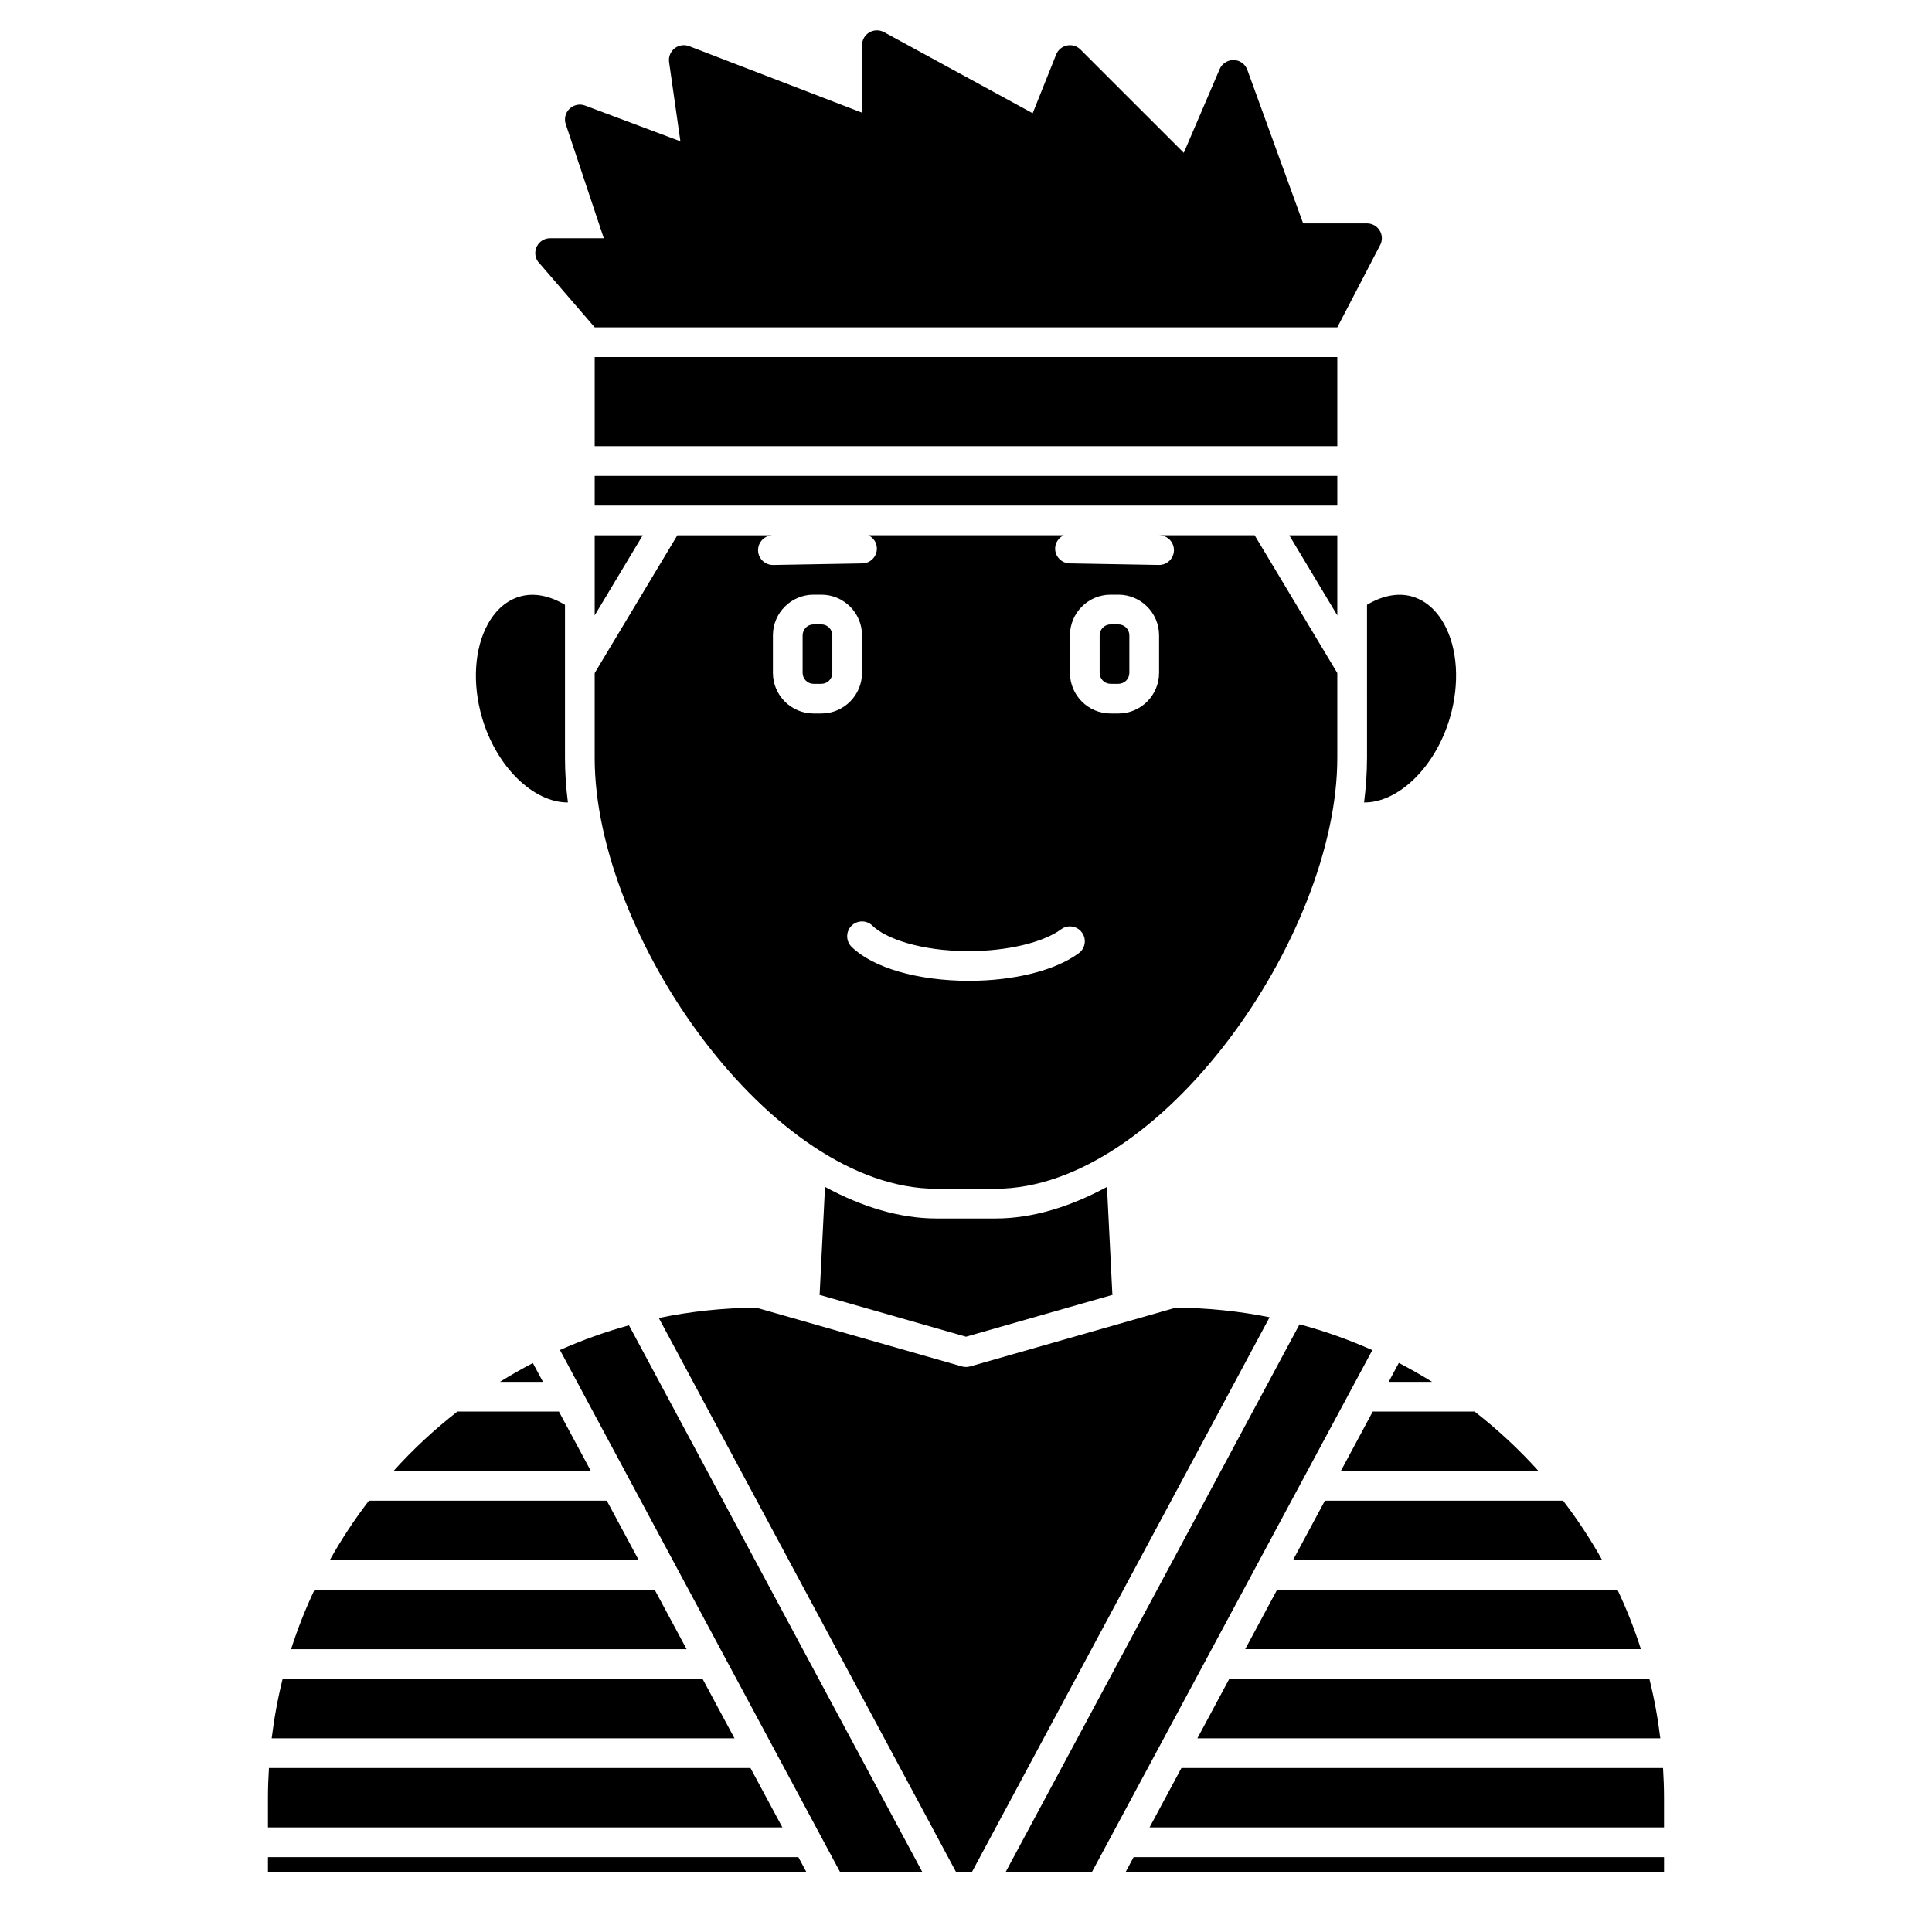 <?xml version="1.0" encoding="UTF-8"?>
<!-- Uploaded to: ICON Repo, www.iconrepo.com, Generator: ICON Repo Mixer Tools -->
<svg fill="#000000" width="800px" height="800px" version="1.1" viewBox="144 144 512 512" xmlns="http://www.w3.org/2000/svg">
 <g>
  <path d="m301.6 230.75h196.8l11.488-22.066c0.523-1.215 0.398-2.609-0.332-3.715-0.727-1.105-1.961-1.77-3.285-1.77h-16.926l-14.797-40.707c-0.551-1.52-1.977-2.543-3.59-2.59-1.539-0.027-3.09 0.902-3.727 2.387l-9.516 22.207-27.379-27.375c-0.934-0.934-2.273-1.336-3.574-1.07-1.297 0.266-2.375 1.164-2.867 2.394l-6.223 15.559-39.402-21.492c-1.219-0.66-2.699-0.633-3.894 0.07-1.195 0.707-1.93 1.996-1.93 3.383v17.887l-45.816-17.625c-1.301-0.5-2.773-0.277-3.863 0.594-1.094 0.871-1.645 2.254-1.449 3.641l2.996 20.98-25.27-9.477c-1.418-0.535-3.023-0.203-4.113 0.855-1.094 1.055-1.484 2.637-1.004 4.078l10.086 30.234h-14.223c-1.453 0-2.785 0.801-3.473 2.078-0.684 1.277-0.609 2.832 0.195 4.039z"/>
  <path d="m498.4 285.86h-12.73l12.73 21.215z"/>
  <path d="m301.6 307.07 12.73-21.215h-12.73z"/>
  <path d="m301.6 270.11h196.8v7.871h-196.8z"/>
  <path d="m440.39 309.47h-2.07c-1.598 0-2.902 1.301-2.902 2.898v9.945c0 1.602 1.305 2.902 2.902 2.902h2.07c1.598 0 2.898-1.301 2.898-2.898v-9.945c0-1.602-1.301-2.902-2.898-2.902z"/>
  <path d="m361.67 309.47h-2.07c-1.598 0-2.898 1.301-2.898 2.898v9.945c0 1.602 1.301 2.902 2.898 2.902h2.07c1.602 0 2.902-1.301 2.902-2.898v-9.945c0-1.602-1.301-2.902-2.902-2.902z"/>
  <path d="m498.4 246.49v-7.871h-196.8v23.617h196.8z"/>
  <path d="m473.99 581.05h104.87c-1.73-5.41-3.812-10.668-6.211-15.742h-90.211z"/>
  <path d="m498.4 344.89v-22.527l-21.906-36.512h-25.254c2.172 0.039 3.906 1.836 3.863 4.008-0.039 2.144-1.793 3.863-3.934 3.863h-0.07l-23.617-0.414c-2.172-0.039-3.906-1.836-3.863-4.008 0.027-1.531 0.996-2.824 2.273-3.453l-51.766 0.004c1.312 0.621 2.231 1.906 2.258 3.453 0.039 2.172-1.691 3.969-3.863 4.008l-23.617 0.414h-0.07c-2.141 0-3.898-1.719-3.938-3.863-0.039-2.172 1.691-3.969 3.863-4.008h-25.254l-21.906 36.508v22.527c0 47.148 46.82 114.14 90.527 114.14h15.742c43.711 0 90.531-66.996 90.531-114.14zm-138.8-11.809c-5.938 0-10.77-4.832-10.77-10.77v-9.945c0-5.941 4.832-10.773 10.77-10.773h2.07c5.941 0 10.773 4.832 10.773 10.77v9.945c0 5.941-4.832 10.773-10.773 10.773zm70.281 63.527c-6.219 4.586-17.102 7.32-29.105 7.32-13.52 0-25.43-3.449-31.086-8.996-1.555-1.523-1.574-4.016-0.055-5.566 1.523-1.551 4.016-1.578 5.566-0.055 3.422 3.359 12.66 6.746 25.574 6.746 10.078 0 19.668-2.269 24.434-5.785 1.75-1.297 4.211-0.918 5.504 0.832 1.297 1.754 0.922 4.215-0.832 5.504zm21.285-74.297c0 5.938-4.836 10.77-10.773 10.77h-2.07c-5.941 0-10.773-4.832-10.773-10.77v-9.945c0-5.941 4.832-10.773 10.773-10.773h2.07c5.938 0 10.773 4.832 10.773 10.77z"/>
  <path d="m486.66 557.44h81.934c-3.078-5.508-6.543-10.766-10.359-15.742h-63.125z"/>
  <path d="m461.32 604.67h122.68c-0.652-5.352-1.613-10.613-2.902-15.742l-111.33-0.004z"/>
  <path d="m506.27 344.89c0 3.883-0.285 7.816-0.777 11.773 9.047 0.086 18.941-9.359 22.766-22.492 2.629-9.043 2.043-18.324-1.574-24.844-1.465-2.633-4.133-6.031-8.551-7.273-3.699-1.035-7.852-0.184-11.863 2.219l0.004 40.617z"/>
  <path d="m499.34 533.82h52.363c-5.156-5.734-10.828-10.992-16.922-15.742h-26.992z"/>
  <path d="m512.01 510.21h11.512c-2.867-1.785-5.809-3.457-8.816-5.019z"/>
  <path d="m294.5 356.66c-0.492-3.953-0.773-7.887-0.773-11.766v-40.613c-4.012-2.406-8.16-3.258-11.863-2.223-4.422 1.238-7.09 4.641-8.551 7.273-3.617 6.519-4.203 15.809-1.574 24.844 3.824 13.137 13.715 22.551 22.762 22.484z"/>
  <path d="m455.58 490.55-54.496 15.57c-0.355 0.098-0.723 0.148-1.082 0.148-0.363 0-0.727-0.051-1.082-0.148l-54.496-15.57c-8.844 0.062-17.488 0.996-25.836 2.738l78.766 146.8h4.223l78.879-147c-8.047-1.613-16.363-2.481-24.875-2.539z"/>
  <path d="m330.19 588.93h-111.29c-1.285 5.133-2.246 10.391-2.902 15.742h122.65z"/>
  <path d="m292.39 501.77 74.227 138.32h21.801l-77.734-144.87c-6.301 1.734-12.41 3.93-18.293 6.547z"/>
  <path d="m407.87 466.91h-15.742c-9.656 0-19.684-3.055-29.492-8.371l-1.414 28.25c-0.008 0.125-0.07 0.227-0.086 0.352l38.863 11.102 38.863-11.102c-0.016-0.121-0.078-0.223-0.086-0.352l-1.414-28.25c-9.809 5.316-19.836 8.371-29.492 8.371z"/>
  <path d="m215.01 636.16v3.934h142.68l-2.113-3.934z"/>
  <path d="m584.73 612.54h-127.64l-8.445 15.742 136.34 0.004v-7.871c0-2.648-0.105-5.269-0.262-7.875z"/>
  <path d="m488.39 494.96-77.875 145.13h22.863l74.305-138.29c-6.195-2.758-12.637-5.059-19.293-6.84z"/>
  <path d="m442.31 640.09h142.68v-3.934h-140.57z"/>
  <path d="m342.88 612.54h-127.61c-0.156 2.606-0.262 5.227-0.262 7.871v7.871h136.33z"/>
  <path d="m287.89 510.21-2.676-4.981c-2.981 1.551-5.898 3.211-8.742 4.981z"/>
  <path d="m292.12 518.08h-26.906c-6.094 4.75-11.766 10.008-16.922 15.742h52.285z"/>
  <path d="m317.5 565.31h-90.152c-2.398 5.078-4.481 10.332-6.211 15.742h104.82z"/>
  <path d="m304.81 541.7h-63.051c-3.816 4.981-7.285 10.238-10.359 15.742h81.867z"/>
 </g>
</svg>